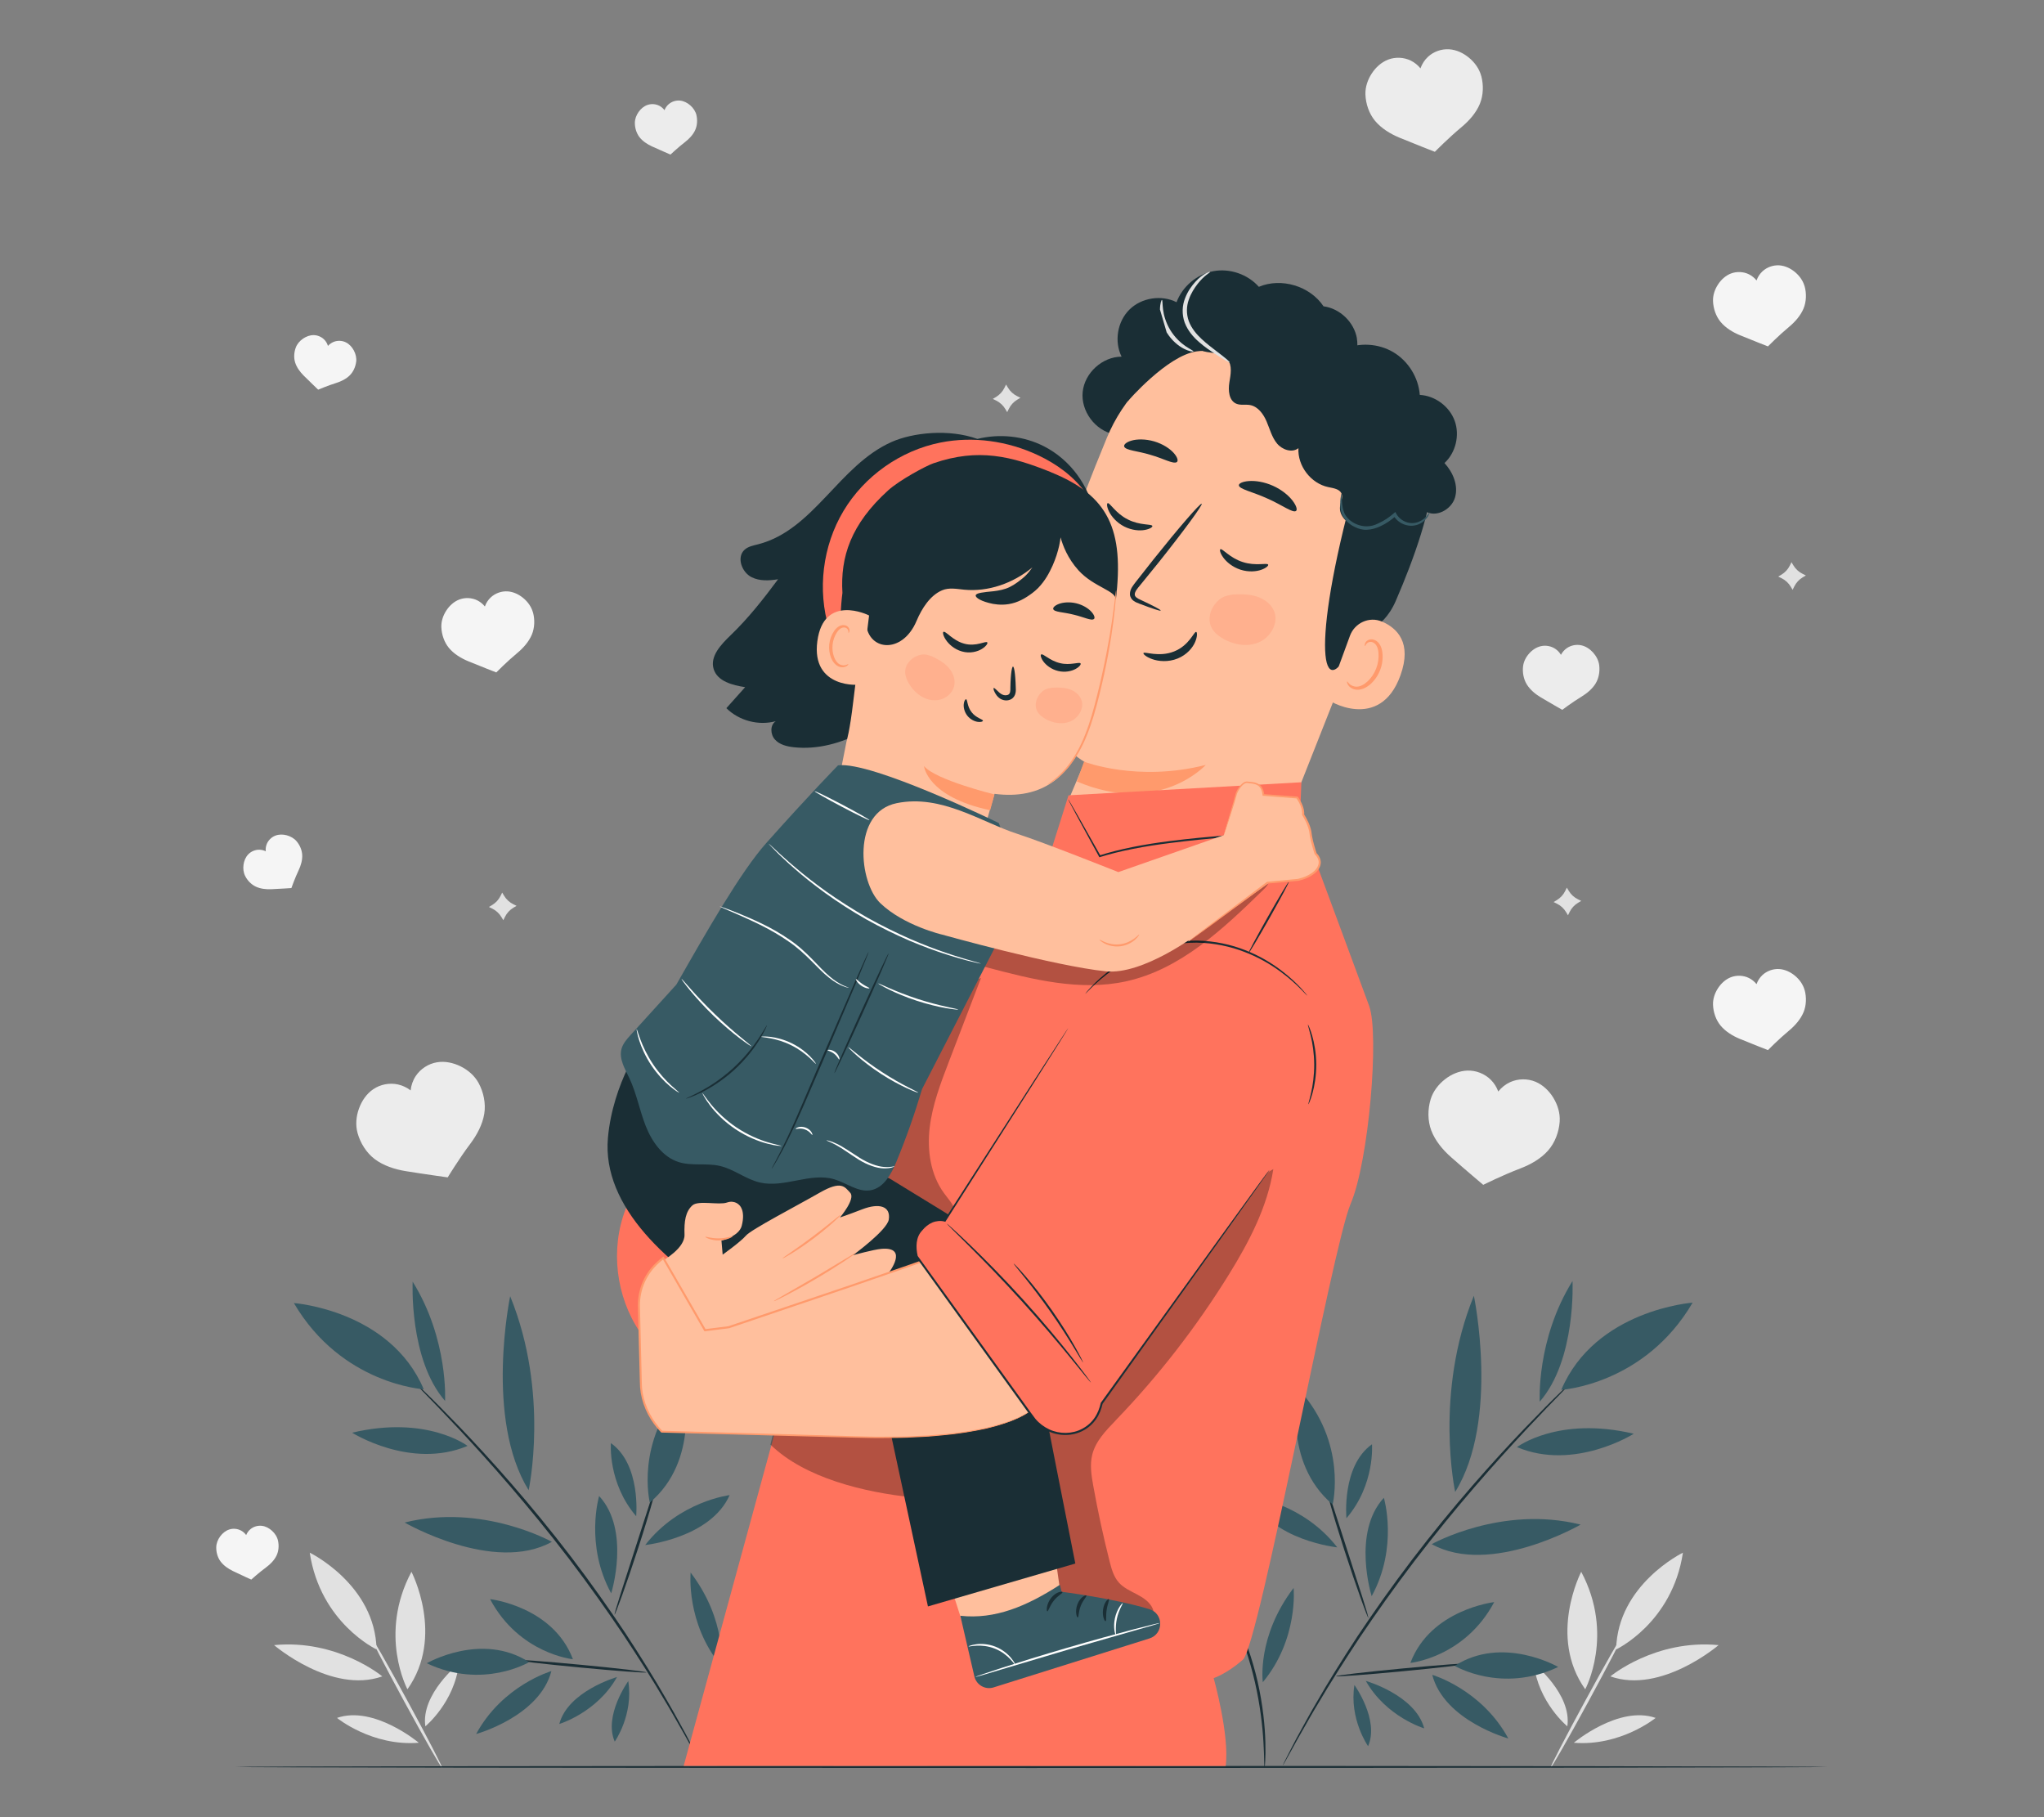 <?xml version="1.0" encoding="UTF-8"?>
<svg id="Layer_2" data-name="Layer 2" xmlns="http://www.w3.org/2000/svg" viewBox="0 0 540 480">
  <rect x="0" y="0" width="540" height="480" fill="#808080" stroke="none"/>
  <defs>
    <style>
      .cls-1 {
        fill: #ffb08e;
      }

      .cls-1, .cls-2, .cls-3, .cls-4, .cls-5, .cls-6, .cls-7, .cls-8, .cls-9, .cls-10, .cls-11, .cls-12 {
        stroke-width: 0px;
      }

      .cls-2 {
        fill: #ff735d;
      }

      .cls-3 {
        fill: #375a64;
      }

      .cls-4 {
        fill: #e1e1e1;
      }

      .cls-5 {
        fill: #ececec;
      }

      .cls-7 {
        fill: #f5f5f5;
      }

      .cls-8 {
        fill: none;
      }

      .cls-9 {
        fill: #1a2e35;
      }

      .cls-10 {
        fill: #fff;
      }

      .cls-13 {
        opacity: .3;
      }

      .cls-11 {
        fill: #ff9a6c;
      }

      .cls-12 {
        fill: #ffbf9d;
      }
    </style>
  </defs>
  <g id="Layer_1-2" data-name="Layer 1">
    <g>
      <g>
        <g>
          <path class="cls-4" d="M72.41,434.55c16.77-1.61,28.59,8.26,28.59,8.26-13.44,4.74-28.59-8.26-28.59-8.26Z"/>
          <path class="cls-4" d="M121.24,439.41c-1.16,10.27-8.87,16.59-8.87,16.59-1.23-8.53,8.87-16.59,8.87-16.59Z"/>
          <path class="cls-4" d="M110.64,460.34c-12.37,1-21.61-6.56-21.61-6.56,9.76-3.39,21.61,6.56,21.61,6.56Z"/>
          <path class="cls-4" d="M97.62,431.71c.2-.11,4.66,7.69,9.95,17.42,5.3,9.73,9.42,17.71,9.22,17.82-.2.11-4.66-7.69-9.95-17.42-5.29-9.73-9.42-17.71-9.22-17.82Z"/>
          <path class="cls-4" d="M81.83,410.13s17.28,8.4,17.65,25.56c0,0-14.84-6.96-17.65-25.56Z"/>
          <path class="cls-4" d="M108.7,415.18s8.87,17.04-1.06,31.04c0,0-7.77-14.44,1.06-31.04Z"/>
        </g>
        <g>
          <path class="cls-4" d="M454.03,434.55c-16.77-1.61-28.59,8.26-28.59,8.26,13.44,4.74,28.59-8.26,28.59-8.26Z"/>
          <path class="cls-4" d="M405.2,439.41c1.16,10.27,8.87,16.59,8.87,16.59,1.23-8.53-8.87-16.59-8.87-16.59Z"/>
          <path class="cls-4" d="M415.79,460.34c12.37,1,21.61-6.56,21.61-6.56-9.76-3.39-21.61,6.56-21.61,6.56Z"/>
          <path class="cls-4" d="M428.82,431.71c-.2-.11-4.66,7.69-9.95,17.42-5.3,9.73-9.42,17.71-9.22,17.82s4.66-7.69,9.95-17.42c5.29-9.73,9.42-17.71,9.22-17.82Z"/>
          <path class="cls-4" d="M444.61,410.13s-17.28,8.4-17.65,25.56c0,0,14.84-6.96,17.65-25.56Z"/>
          <path class="cls-4" d="M417.74,415.18s-8.87,17.04,1.06,31.04c0,0,7.77-14.44-1.06-31.04Z"/>
        </g>
        <path class="cls-10" d="M186.15,291.13c-.09.02-.4-1.2-1.28-3.01-.85-1.82-2.38-4.15-4.06-6.76-1.68-2.61-2.94-5.18-3.44-7.18-.26-.99-.37-1.82-.39-2.39-.03-.57,0-.89.04-.89.1,0,.12,1.26.72,3.17.57,1.92,1.86,4.4,3.52,6.99,1.67,2.59,3.17,4.99,3.95,6.89.4.94.66,1.73.79,2.29.14.55.17.87.14.88Z"/>
        <path class="cls-10" d="M203.37,278.04s-.39.07-1.07-.06c-.68-.12-1.65-.47-2.69-1.15-1.04-.68-2.14-1.67-3.25-2.86-1.12-1.18-2.28-2.52-3.43-4.01-2.29-2.96-4.01-5.9-5.1-8.09-.55-1.09-.95-2-1.21-2.64-.25-.64-.38-.99-.34-1.01.08-.04.71,1.34,1.88,3.47,1.17,2.13,2.92,5.01,5.19,7.94,1.13,1.47,2.28,2.81,3.36,4,1.08,1.19,2.12,2.19,3.1,2.88,1.97,1.43,3.58,1.42,3.55,1.52Z"/>
        <path class="cls-10" d="M229.33,263.64s-.57,0-1.61-.11c-.52-.05-1.15-.12-1.87-.25-.73-.13-1.56-.24-2.46-.47-1.82-.39-3.94-1.02-6.24-1.88-2.29-.89-4.75-2.03-7.2-3.46-2.44-1.46-4.62-3.06-6.51-4.63-1.86-1.6-3.44-3.16-4.66-4.56-.64-.68-1.14-1.35-1.6-1.92-.47-.57-.84-1.09-1.12-1.52-.59-.85-.9-1.33-.87-1.36.03-.02.4.42,1.03,1.23.31.41.7.91,1.19,1.45.48.55,1,1.2,1.65,1.86,1.24,1.36,2.83,2.87,4.69,4.44,1.88,1.54,4.05,3.11,6.46,4.55,2.42,1.42,4.85,2.56,7.1,3.47,2.27.87,4.36,1.54,6.15,1.97.89.25,1.71.39,2.42.55.71.16,1.34.27,1.85.34,1.02.17,1.58.28,1.58.31Z"/>
        <path class="cls-5" d="M422.5,175.77c-.15-1.27-.77-2.45-1.62-3.4-.84-.93-1.93-1.66-3.15-1.92-1.3-.28-2.71,0-3.8.76-.65.45-1.18,1.06-1.55,1.76-.36-.62-.86-1.16-1.46-1.56-1.1-.75-2.51-1.02-3.81-.73-1.22.27-2.31,1.01-3.14,1.95-.85.96-1.46,2.15-1.6,3.42-.18,1.59.14,3.33.97,4.7.88,1.44,2.29,2.61,3.74,3.47,2.44,1.46,5.65,3.28,5.65,3.28,0,0,2.7-2.04,5.13-3.51,1.44-.88,2.85-2.05,3.71-3.5.82-1.37,1.12-3.12.93-4.7Z"/>
        <path class="cls-5" d="M184.01,30.46c-.23-1.01-.84-1.92-1.62-2.61-.76-.68-1.71-1.17-2.73-1.28-1.08-.11-2.2.25-3.01.96-.49.42-.86.97-1.1,1.57-.35-.47-.8-.86-1.32-1.14-.96-.51-2.13-.6-3.15-.25-.97.33-1.78,1.02-2.37,1.86-.6.85-.99,1.87-.99,2.91,0,1.3.41,2.68,1.2,3.72.84,1.09,2.09,1.91,3.34,2.48,2.11.96,4.87,2.15,4.87,2.15,0,0,2.01-1.89,3.84-3.3,1.09-.84,2.12-1.92,2.69-3.17.54-1.19.63-2.62.34-3.89Z"/>
        <path class="cls-7" d="M78.36,222.22c-.67-.8-1.63-1.32-2.63-1.59-.99-.26-2.06-.27-3.01.11-1.01.39-1.84,1.22-2.25,2.22-.24.6-.33,1.25-.26,1.9-.53-.26-1.11-.4-1.69-.41-1.08-.02-2.17.43-2.92,1.21-.71.73-1.12,1.72-1.26,2.73-.15,1.03-.03,2.11.45,3.04.59,1.16,1.59,2.2,2.77,2.76,1.24.59,2.73.75,4.1.69,2.31-.1,5.32-.3,5.32-.3,0,0,.92-2.6,1.91-4.69.59-1.24,1.02-2.67.95-4.05-.06-1.3-.64-2.62-1.48-3.62Z"/>
        <path class="cls-7" d="M73.46,407.02c-.21-1.02-.8-1.94-1.57-2.65-.75-.69-1.69-1.21-2.7-1.33-1.08-.13-2.2.2-3.03.89-.49.41-.88.95-1.13,1.55-.34-.48-.78-.88-1.3-1.16-.95-.53-2.11-.65-3.14-.32-.97.31-1.8.99-2.41,1.81-.62.84-1.03,1.85-1.05,2.89-.03,1.3.35,2.69,1.13,3.74.82,1.11,2.05,1.95,3.29,2.55,2.09,1.01,4.83,2.25,4.83,2.25,0,0,2.04-1.85,3.91-3.22,1.11-.82,2.16-1.87,2.76-3.11.57-1.18.68-2.61.41-3.89Z"/>
        <path class="cls-7" d="M94.1,95.58c.13-1.03-.13-2.09-.62-3.01-.48-.9-1.2-1.69-2.11-2.14-.97-.48-2.14-.53-3.16-.15-.6.23-1.14.61-1.57,1.09-.17-.56-.45-1.09-.84-1.52-.72-.81-1.79-1.3-2.87-1.33-1.02-.03-2.02.35-2.86.92-.86.59-1.58,1.41-1.94,2.39-.45,1.22-.55,2.66-.16,3.91.41,1.32,1.3,2.51,2.27,3.48,1.64,1.63,3.82,3.71,3.82,3.71,0,0,2.54-1.08,4.75-1.77,1.31-.41,2.65-1.06,3.62-2.04.92-.93,1.5-2.24,1.66-3.54Z"/>
        <path class="cls-5" d="M391.32,20.06c-.51-1.9-1.72-3.57-3.24-4.82-1.48-1.23-3.31-2.1-5.23-2.22-2.04-.13-4.13.61-5.62,2.01-.89.83-1.56,1.89-1.96,3.03-.69-.86-1.57-1.57-2.57-2.06-1.84-.89-4.05-.99-5.96-.26-1.8.69-3.29,2.06-4.34,3.67-1.08,1.65-1.74,3.6-1.67,5.56.09,2.46.96,5.04,2.53,6.94,1.66,2,4.07,3.46,6.47,4.46,4.04,1.67,9.34,3.73,9.34,3.73,0,0,3.66-3.71,7.02-6.5,2-1.66,3.88-3.76,4.87-6.17.94-2.28,1.01-5,.37-7.37Z"/>
        <path class="cls-7" d="M476.76,261.54c-.41-1.5-1.36-2.82-2.56-3.81-1.17-.97-2.62-1.66-4.14-1.76-1.62-.1-3.26.49-4.45,1.59-.7.66-1.24,1.49-1.55,2.4-.55-.68-1.24-1.24-2.03-1.63-1.46-.71-3.21-.78-4.72-.21-1.42.54-2.6,1.63-3.43,2.9-.85,1.3-1.38,2.84-1.32,4.4.07,1.95.76,3.99,2,5.49,1.31,1.58,3.22,2.74,5.12,3.52,3.2,1.32,7.39,2.95,7.39,2.95,0,0,2.89-2.93,5.56-5.14,1.58-1.31,3.06-2.98,3.85-4.88.74-1.8.8-3.95.29-5.83Z"/>
        <path class="cls-7" d="M476.76,75.66c-.41-1.5-1.36-2.82-2.56-3.81-1.17-.97-2.62-1.66-4.14-1.76-1.62-.1-3.26.49-4.45,1.59-.7.66-1.24,1.49-1.55,2.4-.55-.68-1.24-1.24-2.03-1.63-1.46-.71-3.21-.78-4.72-.21-1.42.54-2.6,1.63-3.43,2.9-.85,1.3-1.38,2.84-1.32,4.4.07,1.95.76,3.99,2,5.49,1.31,1.58,3.22,2.74,5.12,3.52,3.2,1.32,7.39,2.95,7.39,2.95,0,0,2.89-2.93,5.56-5.14,1.58-1.31,3.06-2.98,3.85-4.88.74-1.8.8-3.95.29-5.83Z"/>
        <path class="cls-7" d="M140.8,161.78c-.41-1.5-1.36-2.82-2.56-3.81-1.17-.97-2.62-1.66-4.14-1.76-1.62-.1-3.26.49-4.45,1.59-.7.66-1.24,1.49-1.55,2.4-.55-.68-1.24-1.24-2.03-1.63-1.46-.71-3.2-.78-4.72-.21-1.42.54-2.6,1.63-3.43,2.9-.85,1.3-1.38,2.84-1.32,4.4.07,1.95.76,3.99,2,5.49,1.31,1.58,3.22,2.74,5.12,3.52,3.2,1.32,7.39,2.95,7.39,2.95,0,0,2.89-2.93,5.56-5.14,1.58-1.31,3.06-2.98,3.85-4.88.74-1.8.8-3.95.29-5.83Z"/>
        <path class="cls-5" d="M412.05,296.24c.15-2.19-.53-4.39-1.67-6.26-1.12-1.83-2.74-3.41-4.72-4.24-2.11-.88-4.58-.85-6.67.09-1.24.56-2.33,1.43-3.17,2.49-.42-1.16-1.09-2.23-1.97-3.1-1.62-1.61-3.92-2.51-6.2-2.43-2.15.07-4.22.98-5.91,2.3-1.73,1.35-3.14,3.17-3.78,5.27-.8,2.63-.81,5.67.16,8.24,1.03,2.72,3.04,5.13,5.22,7.05,3.66,3.23,8.51,7.32,8.51,7.32,0,0,5.2-2.59,9.77-4.32,2.72-1.03,5.45-2.57,7.37-4.75,1.82-2.06,2.87-4.91,3.06-7.66Z"/>
        <path class="cls-5" d="M126.44,286.07c-1.05-1.93-2.79-3.43-4.76-4.4-1.93-.95-4.14-1.43-6.26-1.07-2.25.38-4.33,1.73-5.59,3.63-.75,1.13-1.21,2.45-1.35,3.8-.98-.76-2.11-1.3-3.32-1.57-2.23-.5-4.66-.03-6.55,1.25-1.78,1.21-3.04,3.08-3.77,5.1-.75,2.06-.96,4.35-.38,6.47.73,2.65,2.34,5.23,4.53,6.89,2.32,1.75,5.31,2.71,8.18,3.18,4.82.78,11.11,1.65,11.11,1.65,0,0,3.02-4.97,5.96-8.87,1.75-2.32,3.24-5.09,3.7-7.95.44-2.72-.19-5.69-1.5-8.11Z"/>
        <path class="cls-4" d="M473.29,148.5l.51.85c.57.95,1.41,1.72,2.4,2.21l.89.44-.85.51c-.95.57-1.72,1.41-2.21,2.4l-.44.89-.51-.85c-.57-.95-1.41-1.72-2.4-2.21l-.89-.44.85-.51c.95-.57,1.72-1.41,2.21-2.4l.44-.89Z"/>
        <path class="cls-4" d="M413.94,234.47l.51.85c.57.95,1.41,1.72,2.4,2.21l.89.44-.85.51c-.95.57-1.72,1.41-2.21,2.4l-.44.89-.51-.85c-.57-.95-1.41-1.72-2.4-2.21l-.89-.44.85-.51c.95-.57,1.72-1.41,2.21-2.4l.44-.89Z"/>
        <path class="cls-4" d="M132.67,235.77l.51.85c.57.95,1.41,1.72,2.4,2.21l.89.44-.85.51c-.95.57-1.72,1.41-2.21,2.4l-.44.89-.51-.85c-.57-.95-1.41-1.72-2.4-2.21l-.89-.44.85-.51c.95-.57,1.72-1.41,2.21-2.4l.44-.89Z"/>
        <path class="cls-4" d="M265.79,101.57l.51.85c.57.95,1.41,1.72,2.4,2.21l.89.44-.85.51c-.95.57-1.72,1.41-2.21,2.4l-.44.89-.51-.85c-.57-.95-1.41-1.72-2.4-2.21l-.89-.44.85-.51c.95-.57,1.72-1.41,2.21-2.4l.44-.89Z"/>
        <path class="cls-9" d="M482.86,466.73c0,.15-94.2.27-210.38.27s-210.4-.12-210.4-.27,94.18-.27,210.4-.27,210.38.12,210.38.27Z"/>
        <g>
          <g>
            <path class="cls-3" d="M161.47,420.87c-7.03-12.86-3.19-25.71-3.19-25.71,8.41,9.13,3.19,25.71,3.19,25.71Z"/>
            <path class="cls-3" d="M170.46,408.11c8.99-11.58,22.3-13.18,22.3-13.18-5.02,11.35-22.3,13.18-22.3,13.18Z"/>
            <path class="cls-3" d="M168.07,400.5c-7.54-8.78-6.68-19.31-6.68-19.31,7.99,5.67,6.68,19.31,6.68,19.31Z"/>
            <path class="cls-3" d="M106.9,402.17c20.61-5.17,38.9,5.1,38.9,5.1-15.34,8.52-38.9-5.1-38.9-5.1Z"/>
            <path class="cls-3" d="M139.66,393.63c-11.66-18.84-4.88-51.24-4.88-51.24,10.46,25.62,4.88,51.24,4.88,51.24"/>
            <path class="cls-3" d="M109.02,338.55c9.5,15.26,8.56,31.5,8.56,31.5-9.57-10.97-8.56-31.5-8.56-31.5Z"/>
            <path class="cls-3" d="M123.52,381.93c-14.99,6.32-30.5-3.49-30.5-3.49,19.77-4.69,30.5,3.49,30.5,3.49Z"/>
            <path class="cls-3" d="M125.79,458.03c7-12.89,19.88-16.62,19.88-16.62-3.12,12.01-19.88,16.62-19.88,16.62Z"/>
            <path class="cls-3" d="M165.98,444.06c1.42,8.89-3.57,15.98-3.57,15.98-3.01-6.87,3.57-15.98,3.57-15.98Z"/>
            <path class="cls-3" d="M163.01,442.98c-5.3,9.42-15.25,12.4-15.25,12.4,2.3-8.7,15.25-12.4,15.25-12.4Z"/>
            <path class="cls-9" d="M184.69,465.03s-.07-.09-.19-.27c-.13-.23-.29-.5-.49-.83-.44-.79-1.04-1.88-1.8-3.24-.77-1.42-1.72-3.14-2.87-5.11-1.14-1.98-2.41-4.26-3.91-6.71-2.91-4.97-6.58-10.75-10.78-17.1-4.25-6.31-9.08-13.14-14.4-20.12-10.66-13.96-21.25-25.86-29.11-34.26-3.94-4.19-7.17-7.56-9.43-9.85-1.09-1.12-1.95-2.01-2.58-2.66-.26-.28-.48-.51-.66-.71-.15-.16-.22-.25-.21-.26,0,0,.1.06.26.21.19.18.42.39.71.65.66.63,1.55,1.49,2.68,2.57,2.33,2.23,5.61,5.54,9.61,9.69,7.97,8.32,18.64,20.18,29.32,34.17,5.33,7,10.16,13.85,14.38,20.19,4.17,6.38,7.8,12.21,10.66,17.21,1.47,2.48,2.71,4.77,3.82,6.78,1.12,2,2.04,3.74,2.77,5.18.71,1.39,1.27,2.5,1.68,3.31.17.35.31.63.42.87.09.2.13.3.12.31Z"/>
            <path class="cls-9" d="M136,438.45c.02-.2,7.82.38,17.42,1.29,9.6.91,17.37,1.82,17.35,2.02-.02.2-7.82-.38-17.42-1.29-9.6-.91-17.37-1.82-17.35-2.02Z"/>
            <path class="cls-9" d="M162.34,426.55s.08-.53.35-1.45c.33-1.07.72-2.35,1.19-3.87,1.1-3.42,2.52-7.82,4.08-12.69,1.57-4.87,2.99-9.27,4.09-12.69.48-1.5.9-2.79,1.24-3.85.3-.91.49-1.4.54-1.39s-.05.53-.27,1.47c-.21.93-.57,2.27-1.02,3.92-.91,3.29-2.28,7.81-3.89,12.77-1.61,4.96-3.14,9.42-4.29,12.63-.58,1.61-1.06,2.9-1.41,3.79-.35.89-.57,1.37-.61,1.36Z"/>
            <path class="cls-3" d="M112.75,439.34s14.47-8.38,27.04-.3c0,0-12.25,7.32-27.04.3Z"/>
            <path class="cls-3" d="M129.47,422.4s16.62,1.89,21.89,15.88c0,0-14.2-1.42-21.89-15.88Z"/>
            <path class="cls-3" d="M180.6,366.71s4.37,18.98-8.93,30.19c0,0-3.96-16.14,8.93-30.19Z"/>
            <path class="cls-3" d="M77.64,344.2s25.41,1.83,34.31,22.77c0,0-21.7-1.26-34.31-22.77Z"/>
          </g>
          <path class="cls-9" d="M200.01,418.87s-.2.61-.67,1.64c-.48,1.03-1.15,2.54-1.93,4.41-1.57,3.75-3.45,9.05-4.84,15.09-1.38,6.05-2,11.64-2.23,15.7-.12,2.03-.18,3.68-.19,4.81-.02,1.14-.06,1.77-.11,1.77-.05,0-.11-.63-.17-1.77-.07-1.14-.09-2.8-.04-4.84.1-4.09.64-9.74,2.03-15.84,1.41-6.09,3.39-11.42,5.08-15.13.84-1.86,1.59-3.34,2.15-4.34.55-1,.88-1.54.93-1.52Z"/>
          <path class="cls-3" d="M190.51,440.02c-9.36-11.28-8.05-24.63-8.05-24.63,9.7,12.76,8.05,24.63,8.05,24.63Z"/>
          <path class="cls-3" d="M199.28,426.22c5.43-9.18,14.89-11.55,14.89-11.55-6.36,9.77-14.89,11.55-14.89,11.55Z"/>
        </g>
        <g>
          <g>
            <path class="cls-3" d="M362.38,421.63c7.11-13.01,3.22-26,3.22-26-8.5,9.23-3.22,26-3.22,26Z"/>
            <path class="cls-3" d="M353.29,408.73c-9.09-11.71-22.56-13.33-22.56-13.33,5.07,11.48,22.56,13.33,22.56,13.33Z"/>
            <path class="cls-3" d="M355.71,401.03c7.63-8.88,6.75-19.53,6.75-19.53-8.08,5.74-6.75,19.53-6.75,19.53Z"/>
            <path class="cls-3" d="M417.58,402.72c-20.84-5.23-39.34,5.16-39.34,5.16,15.52,8.61,39.34-5.16,39.34-5.16Z"/>
            <path class="cls-3" d="M384.44,394.09c11.79-19.06,4.94-51.82,4.94-51.82-10.58,25.91-4.94,51.82-4.94,51.82"/>
            <path class="cls-3" d="M415.44,338.38c-9.61,15.43-8.66,31.86-8.66,31.86,9.68-11.1,8.66-31.86,8.66-31.86Z"/>
            <path class="cls-3" d="M400.77,382.25c15.17,6.4,30.85-3.53,30.85-3.53-20-4.74-30.85,3.53-30.85,3.53Z"/>
            <path class="cls-3" d="M398.48,459.21c-7.08-13.03-20.1-16.81-20.1-16.81,3.15,12.14,20.1,16.81,20.1,16.81Z"/>
            <path class="cls-3" d="M357.82,445.08c-1.43,8.99,3.61,16.17,3.61,16.17,3.05-6.94-3.61-16.17-3.61-16.17Z"/>
            <path class="cls-3" d="M360.83,444c5.36,9.52,15.43,12.54,15.43,12.54-2.33-8.8-15.43-12.54-15.43-12.54Z"/>
            <path class="cls-9" d="M338.91,466.3s.08-.09.19-.28c.13-.23.29-.51.49-.84.45-.8,1.06-1.9,1.82-3.28.78-1.43,1.74-3.17,2.9-5.17,1.15-2,2.43-4.31,3.95-6.79,2.94-5.02,6.66-10.87,10.9-17.3,4.3-6.38,9.19-13.29,14.57-20.35,10.78-14.12,21.49-26.15,29.45-34.65,3.99-4.24,7.25-7.64,9.54-9.96,1.1-1.13,1.97-2.03,2.61-2.69.27-.29.49-.52.67-.71.15-.16.22-.25.21-.26,0,0-.1.06-.26.21-.19.18-.43.4-.72.66-.66.64-1.57,1.5-2.71,2.6-2.35,2.25-5.68,5.6-9.72,9.8-8.06,8.41-18.85,20.41-29.65,34.56-5.39,7.08-10.27,14.01-14.55,20.42-4.22,6.45-7.89,12.34-10.78,17.41-1.49,2.5-2.74,4.83-3.86,6.85-1.13,2.02-2.06,3.78-2.8,5.24-.72,1.41-1.29,2.52-1.7,3.34-.17.35-.31.64-.43.88-.09.2-.13.3-.12.31Z"/>
            <path class="cls-9" d="M388.14,439.41c-.02-.2-7.91.38-17.61,1.31-9.71.92-17.57,1.84-17.55,2.04.02.2,7.9-.38,17.62-1.31,9.71-.92,17.56-1.84,17.54-2.04Z"/>
            <path class="cls-9" d="M361.51,427.38s-.08-.54-.35-1.46c-.33-1.08-.73-2.38-1.2-3.91-1.11-3.46-2.55-7.91-4.13-12.84-1.59-4.93-3.02-9.38-4.13-12.84-.49-1.52-.91-2.82-1.25-3.89-.3-.92-.5-1.42-.54-1.4-.05.01.05.54.27,1.48.21.94.57,2.29,1.03,3.96.92,3.33,2.31,7.9,3.93,12.91,1.62,5.01,3.17,9.53,4.34,12.78.58,1.63,1.07,2.94,1.42,3.84.35.9.57,1.39.62,1.37Z"/>
            <path class="cls-3" d="M411.66,440.32s-14.64-8.48-27.35-.3c0,0,12.39,7.41,27.35.3Z"/>
            <path class="cls-3" d="M394.75,423.19s-16.81,1.92-22.14,16.06c0,0,14.36-1.44,22.14-16.06Z"/>
            <path class="cls-3" d="M343.04,366.86s-4.42,19.19,9.03,30.54c0,0,4-16.32-9.03-30.54Z"/>
            <path class="cls-3" d="M447.17,344.09s-25.7,1.85-34.7,23.03c0,0,21.95-1.28,34.7-23.03Z"/>
          </g>
          <path class="cls-9" d="M324.01,422.96s.2.61.68,1.66c.49,1.04,1.16,2.57,1.95,4.46,1.58,3.79,3.49,9.16,4.9,15.27,1.4,6.11,2.02,11.77,2.25,15.88.12,2.05.18,3.72.19,4.87.02,1.15.06,1.79.11,1.79.05,0,.11-.63.17-1.79.07-1.15.09-2.83.04-4.89-.1-4.13-.65-9.85-2.05-16.02-1.42-6.16-3.42-11.55-5.14-15.31-.85-1.88-1.6-3.38-2.17-4.39-.56-1.01-.89-1.56-.94-1.53Z"/>
          <path class="cls-3" d="M333.62,444.35c9.47-11.41,8.14-24.91,8.14-24.91-9.81,12.91-8.14,24.91-8.14,24.91Z"/>
          <path class="cls-3" d="M324.75,430.39c-5.49-9.28-15.06-11.68-15.06-11.68,6.43,9.88,15.06,11.68,15.06,11.68Z"/>
        </g>
        <g>
          <g>
            <g>
              <g>
                <path class="cls-9" d="M358.49,89.42c-.73-4.31-4.49-7.94-8.83-8.51-3.58-5.36-11.14-7.64-17.09-5.15-2.94-3.32-7.67-4.94-12.02-4.13-4.36.82-8.18,4.04-9.72,8.2-4-2.03-9.26-1.2-12.45,1.95-3.19,3.16-4.06,8.41-2.07,12.43-5.07.01-9.78,4.29-10.28,9.33-.5,5.05,3.28,10.16,8.25,11.16l58.64-14.37c3.91-1.96,6.28-6.61,5.55-10.93Z"/>
                <g>
                  <g>
                    <path class="cls-12" d="M273.46,167.19c3.36-10.88,10.82-31.88,18.96-51.55,8.75-21.15,32.27-32.04,54.05-25.02l2.16.7c22.9,8.88,28.15,33.29,18.64,55.94l-30.57,77.34h0c-25.71,18.91-54.74,6.89-54.23-11.24l-.42-1.47,4.5-10.62s-20.05-11.55-13.1-34.08Z"/>
                    <path class="cls-11" d="M286.38,201.18s14.05,5.48,32.17.87c0,0-12.33,13.61-34.06,4.37l1.9-5.24Z"/>
                    <path class="cls-9" d="M304.44,138.93c-.17-.58-3.3-.07-6.52-1.74-3.23-1.62-4.74-4.5-5.29-4.28-.26.09-.25.99.39,2.26.63,1.27,1.98,2.88,3.99,3.91,2.01,1.02,4.08,1.16,5.44.9,1.38-.25,2.08-.78,1.99-1.05Z"/>
                    <path class="cls-9" d="M335.03,149.14c-.26-.55-3.27.45-6.71-.68-3.45-1.09-5.4-3.68-5.91-3.38-.24.13-.09,1.01.75,2.17.82,1.15,2.41,2.53,4.56,3.23,2.15.69,4.21.49,5.51.02,1.32-.47,1.93-1.1,1.8-1.35Z"/>
                    <path class="cls-9" d="M306.64,161.27c.08-.19-1.94-1.25-5.27-2.81-.85-.37-1.63-.82-1.58-1.47,0-.7.67-1.53,1.43-2.42,1.51-1.86,3.1-3.82,4.76-5.86,6.69-8.38,11.83-15.38,11.5-15.65-.34-.27-6.04,6.31-12.73,14.69-1.63,2.07-3.18,4.05-4.67,5.94-.65.89-1.59,1.84-1.57,3.31.03.73.52,1.42,1.03,1.75.51.35,1,.52,1.43.69,3.43,1.31,5.6,2.03,5.67,1.84Z"/>
                    <path class="cls-9" d="M316.02,166.92c-.55-.21-1.76,3.53-5.82,5.15-4.06,1.63-7.91-.07-8.11.44-.13.22.65,1.01,2.32,1.6,1.63.59,4.22.84,6.7-.16,2.48-1,4.02-2.9,4.64-4.4.65-1.52.53-2.58.26-2.64Z"/>
                    <path class="cls-9" d="M327.29,128.17c.04,1.05,3.62,1.71,7.51,3.5,3.92,1.71,6.8,3.95,7.61,3.28.37-.33.08-1.39-.94-2.72-1.02-1.33-2.82-2.86-5.16-3.91-2.34-1.05-4.69-1.38-6.36-1.25-1.68.12-2.66.62-2.66,1.11Z"/>
                    <path class="cls-9" d="M297.01,117.99c.46,1.01,3.53,1.1,6.91,2.15,3.41.95,6.06,2.53,6.98,1.92.42-.3.22-1.23-.79-2.38-.99-1.13-2.85-2.4-5.19-3.09-2.34-.68-4.57-.62-6-.2-1.45.42-2.1,1.1-1.91,1.59Z"/>
                    <path class="cls-9" d="M297.89,106.05s10.44-12.14,18.27-13.24c9.48-1.33,10.11,8.81,18.63,9.15,8.52.33,17.58-.95,23.62,7.66,6.61,9.43,1.02,12.75-1.65,22.88-10.81,41.06-7.12,54.85,1.1,36.52.9-2.01,7.21-1.8,10.9-10.33,4.79-11.05,9.69-24.76,9.75-33.68.05-7.52-2.32-13.49-7.62-20.93-8.37-11.75-23.44-16.8-34.05-19.08-10.61-2.28-34.23,3.17-38.96,21.06Z"/>
                    <path class="cls-12" d="M356.64,167.94c1.26-3.42,5.12-5.19,8.47-3.75,4.06,1.75,7.95,5.62,4.88,14.18-5.43,15.18-19.55,6.6-19.42,6.15.09-.3,3.74-10.25,6.07-16.58Z"/>
                    <path class="cls-11" d="M355.91,179.99c.08-.02.2.28.57.64.36.36,1.06.76,1.96.75,1.81-.02,4.08-2.08,5.13-4.79.53-1.37.71-2.79.61-4.05-.07-1.28-.51-2.31-1.26-2.74-.74-.47-1.48-.19-1.82.17-.36.35-.37.69-.46.69-.06.02-.23-.37.11-.95.17-.28.48-.57.94-.74.47-.17,1.06-.13,1.6.14,1.14.5,1.81,1.95,1.92,3.34.17,1.42,0,3.02-.6,4.56-1.19,3.02-3.78,5.33-6.2,5.18-1.17-.1-1.94-.74-2.27-1.27-.34-.54-.29-.91-.23-.92Z"/>
                  </g>
                  <path class="cls-9" d="M365.91,138.12c-2.43.72-4.99,1.44-7.46.91-2.48-.54-4.78-2.8-4.42-5.31.16-1.13.82-2.28.39-3.33-.52-1.25-2.17-1.44-3.49-1.72-4.61-.96-8.16-5.59-7.9-10.29-1.69,1.34-4.32.41-5.68-1.26-1.36-1.66-1.89-3.84-2.74-5.81-.85-1.98-2.3-3.97-4.42-4.33-1.19-.2-2.46.13-3.57-.34-1.96-.83-2.18-3.5-1.84-5.6.34-2.1.85-4.51-.5-6.14-1.26-1.52-3.49-1.59-5.44-1.92-1.94-.32-4.2-1.53-4.09-3.5.06-1.03.79-1.9,1.58-2.56,3.6-2.99,9.35-2.98,12.94.02,3.13-4.59,9.14-7,14.58-5.86,5.44,1.14,9.97,5.76,11,11.22,4.19-1.9,9.3-1.61,13.25.73,3.95,2.35,6.65,6.7,6.99,11.28,4.05.22,7.83,3.03,9.22,6.84,1.38,3.81.28,8.4-2.69,11.16,2.25,2.46,3.73,5.96,2.76,9.16-.97,3.19-5.08,5.36-7.87,3.54.44,2.87-1.65,5.9-4.49,6.51-2.84.61-5.99-1.3-6.76-4.1"/>
                </g>
                <path class="cls-3" d="M377.64,135.34c.07-.02-.13,1.38-1.91,2.64-.87.59-2.18,1.07-3.66.84-1.46-.21-3.04-1.1-3.96-2.68l.68.11c-1.18,1.08-2.62,2.1-4.29,2.84-1.08.47-2.21.8-3.35.84-1.14.08-2.29-.25-3.18-.71-1.87-.84-3.23-2.43-3.61-3.96-.41-1.52-.3-2.76-.21-3.59.1-.84.22-1.28.28-1.28.07,0,.06.47.08,1.3.02.82.02,2.03.48,3.37.74,2.67,5.12,5.32,9.15,3.18,1.56-.69,2.93-1.65,4.07-2.64l.42-.36.26.48c.74,1.32,2.07,2.14,3.32,2.37,1.26.25,2.42-.1,3.25-.57,1.68-1,2.08-2.26,2.2-2.17Z"/>
              </g>
              <path class="cls-4" d="M319.71,71.83c-.03-.17-1.92.39-3.9,2.6-.98,1.08-2.04,2.52-2.74,4.38-.74,1.84-.89,4.2-.09,6.4.83,2.19,2.32,3.86,3.77,5.12,1.46,1.28,2.88,2.24,4.08,3.04,2.42,1.55,3.92,2.46,4.02,2.34.1-.13-1.26-1.29-3.55-3-1.13-.87-2.48-1.89-3.84-3.15-1.35-1.25-2.68-2.82-3.4-4.74-.69-1.93-.61-3.96,0-5.65.58-1.71,1.51-3.12,2.36-4.21,1.73-2.23,3.34-2.98,3.28-3.12Z"/>
              <path class="cls-4" d="M308.22,87.8c1.31,2.13,3.11,3.6,4.56,4.32,1.45.73,2.47.83,2.5.71.06-.17-.84-.55-2.09-1.4-1.25-.85-2.8-2.27-4-4.22-1.19-1.96-1.75-3.99-1.93-5.49-.19-1.5-.11-2.47-.29-2.5-.13-.03-.5.92-.52,2.55"/>
            </g>
            <path class="cls-1" d="M325.71,157.04c2.1-.11,4.22-.11,6.2.49,2.15.66,4.14,2.15,4.82,4.27.98,3.06-1.18,6.61-4.21,7.89-3.03,1.28-6.57.63-9.37-.97-1.33-.76-2.57-1.78-3.19-3.18-.88-1.99-.28-4.46,1.17-6.16,1.44-1.69,2.42-1.96,4.58-2.35Z"/>
          </g>
          <g>
            <path class="cls-2" d="M187.82,298.27c-10.83,3.36-19.79,12.25-23.22,23.06-3.43,10.81-1.24,23.24,5.68,32.23l33.83-18.98c-5.43-12.1-10.86-24.21-16.29-36.31Z"/>
            <path class="cls-2" d="M210.54,345.37l-.04.02.36.79c-.11-.27-.21-.54-.32-.82Z"/>
          </g>
          <g>
            <path class="cls-2" d="M361.74,265.78c-2.69-7.33-18.31-49.47-18.31-49.47l.38-9.68-61.52,3.45-5.62,17.81s-4.23,2.98-11.85,12.92c-12.38,16.15-11.13,17.49-19.24,28.44-11.3,15.27-19.74,32.46-24.9,50.75l-40.06,146.44,143.19.04c1.08-8.08-3.17-23.22-3.17-23.22,0,0,3.4-1.08,7.71-4.85,4.31-3.77,23.62-109.09,28.46-120.4,4.85-11.31,7.61-44.9,4.92-52.23Z"/>
            <g class="cls-13">
              <path class="cls-6" d="M237.72,373.93c-11.89-1.53-19.71-1.56-31.59-3.09l-2.59,10.74c9.05,8.86,24.89,12.62,37.49,13.93.46-7.4-3.77-14.19-3.31-21.59Z"/>
            </g>
            <g class="cls-13">
              <path class="cls-6" d="M249.37,315.13c-3.55-4.88-4.46-11.28-3.76-17.27.71-5.99,2.88-11.69,5.04-17.33,2.84-7.41,5.68-14.83,8.53-22.24l-5.16,2.39c-6.7,10.86-12.64,22.19-17.76,33.88-1.64,3.73-3.22,7.69-2.84,11.75.66,7.12,6.94,12.21,12.71,16.43,1.32.97,2.95,1.98,4.49,1.42,1.68-.61,2.2-2.86,1.64-4.55-.55-1.7-1.84-3.03-2.89-4.48Z"/>
            </g>
            <g>
              <g class="cls-13">
                <path class="cls-6" d="M306.19,430.38c-.83-.48-1.7-.84-2.59-1.12-.22.16-.45.3-.72.39l3.32.73Z"/>
              </g>
              <g class="cls-13">
                <path class="cls-6" d="M294.75,375.18c11.29-11.72,21.32-24.65,29.89-38.49,5.35-8.64,10.19-17.85,11.76-27.88-11.63,6.32-20.31,16.9-27.89,27.75-7.58,10.85-14.45,22.34-23.8,31.71-3.28,3.29-6.96,6.46-8.68,10.78-1.58,3.98-1.27,8.43-.94,12.7.59,7.57,1.18,15.14,1.76,22.71.26,3.33.59,6.86,2.63,9.5,2.88,3.73,8.17,4.48,12.88,4.47,3.76,0,7.71-.26,11.23.84,1.23-.92,1.59-2.91.93-4.39-.77-1.74-2.48-2.86-4.16-3.74-1.68-.89-3.48-1.68-4.75-3.09-1.4-1.55-1.97-3.65-2.48-5.68-1.66-6.57-3.1-13.2-4.3-19.87-.49-2.75-.95-5.6-.26-8.3.9-3.57,3.63-6.35,6.18-9Z"/>
              </g>
            </g>
            <path class="cls-9" d="M345.39,263.02s-.18-.15-.5-.47c-.32-.31-.75-.81-1.36-1.4-1.19-1.2-3-2.87-5.44-4.64-2.44-1.77-5.55-3.64-9.28-5.05-3.71-1.45-8.05-2.39-12.65-2.47-4.6-.01-8.96.85-12.69,2.23-3.76,1.35-6.9,3.16-9.37,4.89-2.47,1.74-4.3,3.38-5.51,4.56-.62.58-1.05,1.07-1.38,1.38-.32.32-.49.48-.5.46-.01-.01.13-.2.42-.54.3-.33.71-.85,1.31-1.45,1.17-1.23,2.97-2.93,5.44-4.72,2.46-1.79,5.62-3.65,9.42-5.05,3.77-1.43,8.2-2.32,12.87-2.3,4.67.07,9.08,1.05,12.82,2.54,3.77,1.46,6.89,3.38,9.33,5.21,2.44,1.83,4.21,3.56,5.36,4.8.59.61.99,1.14,1.29,1.47.29.34.43.53.41.54Z"/>
            <path class="cls-9" d="M345.39,218.64s-.25.07-.72.16c-.53.09-1.22.2-2.09.34-1.82.27-4.46.61-7.73.94-6.54.71-15.6,1.33-25.54,2.57-6.97.87-13.43,2.09-18.68,3.73l-.18.06-.09-.16c-2.46-4.51-4.5-8.27-5.97-10.96-.68-1.29-1.23-2.32-1.64-3.08-.17-.33-.3-.6-.42-.82-.09-.19-.13-.29-.12-.29.01,0,.07.08.18.26.13.21.28.47.47.79.43.75,1.02,1.76,1.75,3.02,1.51,2.67,3.61,6.4,6.14,10.87l-.27-.11c5.27-1.69,11.76-2.95,18.75-3.82,9.96-1.24,19.03-1.8,25.57-2.41,3.27-.29,5.91-.57,7.74-.77.87-.1,1.57-.18,2.1-.24.48-.05.74-.07.74-.05Z"/>
            <path class="cls-9" d="M345.65,291.71c-.08-.03.31-1.17.73-3.06.43-1.88.83-4.54.82-7.48-.02-2.95-.45-5.6-.9-7.48-.45-1.88-.85-3.02-.76-3.05.03-.01.17.26.38.76.22.5.48,1.25.75,2.19.55,1.88,1.05,4.57,1.07,7.57.01,3-.46,5.69-.99,7.58-.26.94-.52,1.69-.73,2.2-.21.51-.34.78-.37.77Z"/>
            <path class="cls-9" d="M340.49,232.93c.13.07-2.16,4.36-5.1,9.57-2.95,5.21-5.44,9.38-5.57,9.31-.13-.07,2.16-4.36,5.1-9.57,2.95-5.21,5.44-9.38,5.57-9.31Z"/>
            <g class="cls-13">
              <path class="cls-6" d="M334.6,231.1c-.65-.42-1.51-.18-2.24.08-7.5,2.58-15,5.16-22.5,7.73-7.17,2.46-14.51,4.96-22.09,4.9-5.7-.04-11.27-1.53-16.78-3-12.13-3.25-24.26-6.5-36.4-9.76l-2.67,1.45c.28,6.56,4.76,12.37,10.27,15.95,5.5,3.59,11.97,5.33,18.32,7.02,12.09,3.21,24.75,6.43,36.97,3.75,14.39-3.15,25.72-13.89,36.26-24.18.56-.54,1.13-1.11,1.39-1.84.26-.73.12-1.67-.54-2.09Z"/>
            </g>
          </g>
          <g>
            <g>
              <path class="cls-9" d="M289.14,135.92c-1.35-7.65-6.46-14.55-13.39-18.06-5.36-2.72-11.7-3.36-17.53-1.92-7.61-2.74-17.13-1.64-22.61.78-13.96,6.16-20.54,23.24-35.31,27.05-1.25.32-2.6.56-3.57,1.42-2.21,1.97-.79,5.97,1.85,7.28,2.13,1.06,4.59.92,6.98.54-3.85,5.19-7.84,10.27-12.49,14.74-2.55,2.46-5.57,5.59-4.53,8.98.99,3.24,4.97,4.27,8.32,4.78-1.65,1.85-3.31,3.7-4.96,5.55,3.34,3.32,8.5,4.68,13.05,3.44-1.55.99-1.46,3.47-.23,4.84,1.23,1.37,3.16,1.84,4.99,2.04,6.29.69,12.66-1.09,18.23-4.1,5.56-3,10.4-7.18,14.96-11.56,12.06-11.58,22.53-24.82,31.03-39.23l-2.11-10.06c5.78,1.16,11.55,2.33,17.33,3.49Z"/>
              <path class="cls-2" d="M286.84,130.25c-3.17-4.43-7.73-7.72-12.66-10.03-7.95-3.73-17.07-5.04-25.68-3.33-10.57,2.1-20.13,8.83-25.66,18.08-5.53,9.24-6.95,20.85-3.81,31.15l71.62-20.45c1-5.35-.65-11-3.81-15.43Z"/>
              <g>
                <g>
                  <g>
                    <path class="cls-12" d="M258.67,223.86l4.06-14.17c12.54,1.61,20.67-4.33,25.15-18.12,2.39-7.34,4.03-13.97,5.45-23.23,2.79-18.19,1.31-24,1.31-24,0,0-5.02-16.07-23.97-19.58-12.76-2.37-25.87,2.95-33.45,9.47-3.76,3.24-6.19,7.72-6.84,12.64-1.48,11.25-4.29,32.58-4.95,38.35-.92,7.94-1.79,10.64-1.79,10.64l-2.48,12.52c-3.36,11.58,3.19,23.71,14.71,27.25h0c11.18,3.44,19.47-2.66,22.81-11.77Z"/>
                    <g>
                      <path class="cls-9" d="M259.19,154.25c-.62.62-2.74-.52-5.43-1.13-2.68-.69-5.09-.64-5.35-1.47-.11-.4.44-.97,1.55-1.38,1.1-.4,2.77-.56,4.53-.14,1.75.42,3.17,1.33,3.96,2.19.81.87,1.03,1.63.75,1.93Z"/>
                      <path class="cls-9" d="M289.03,163.48c-.62.62-2.74-.52-5.43-1.13-2.68-.69-5.09-.64-5.35-1.47-.11-.4.44-.97,1.55-1.38,1.1-.4,2.77-.56,4.53-.14,1.75.42,3.17,1.33,3.96,2.19.81.87,1.03,1.63.75,1.93Z"/>
                    </g>
                    <path class="cls-9" d="M259.68,190.38c0,.19-.49.41-1.33.3-.82-.1-1.97-.59-2.8-1.64-.82-1.05-1.03-2.29-.93-3.11.1-.84.43-1.27.61-1.22.39.08.25,1.9,1.47,3.43,1.19,1.54,2.99,1.84,2.98,2.24Z"/>
                    <path class="cls-11" d="M262.73,209.85s-15.65-3.84-18.62-7.5c0,0,.76,8.14,17.48,11.67l1.14-4.18Z"/>
                    <path class="cls-9" d="M267.62,176.08c.2,0,.39.77.52,2,.07.62.12,1.36.16,2.17.01.42.03.84.05,1.28.02.42.06.96-.07,1.55-.11.59-.5,1.24-1.07,1.57-.56.33-1.15.4-1.66.35-.52-.06-.98-.23-1.36-.48-.36-.24-.64-.52-.86-.8-.82-1.11-.95-1.88-.81-1.98.18-.13.7.52,1.55,1.26.44.36.96.66,1.57.66.3,0,.6-.07.81-.21.2-.14.33-.34.41-.68.08-.34.07-.74.07-1.21.01-.44.03-.87.04-1.29.03-.82.09-1.56.15-2.19.13-1.24.31-2.01.51-2.01Z"/>
                  </g>
                  <path class="cls-1" d="M277.97,181.65c1.48-.08,2.97-.08,4.37.34,1.52.46,2.92,1.51,3.4,3.01.69,2.16-.83,4.66-2.97,5.56-2.14.9-4.64.45-6.61-.68-.94-.54-1.82-1.26-2.25-2.24-.62-1.4-.19-3.15.82-4.34,1.01-1.19,1.7-1.39,3.23-1.66Z"/>
                  <path class="cls-1" d="M246.25,173.37c1.49.73,2.96,1.53,4.11,2.72,1.86,1.92,2.79,5.02.4,7.38-.78.76-1.8,1.26-2.88,1.43-3.22.49-6.08-1.59-7.69-4.23-1.17-1.92-1.84-4.34.6-6.51.47-.42,1.04-.74,1.64-.96,1.48-.55,2.26-.36,3.82.17Z"/>
                </g>
                <path class="cls-9" d="M277.7,124.74c-10.47-4.23-19.23-6.46-31.09-2.37-1.98.68-8.95,4.43-11.96,7.15-9.89,8.97-12.67,17.61-12.09,27.09-.24,1.86-.39,3.73-.45,5.6l1.19.3s0,.03,0,.05l.78.15,4.68,1.19c.03,8.06,9.55,9.23,13.39.09,1.38-3.28,3.59-6.73,6.73-8.06,1.85-.79,3.88-.36,5.83-.17,6.32.61,12.88-1.63,18.03-5.89-.53.76-1.1,1.49-1.72,2.11-.55.56-1.43,1.25-2.16,1.79-.75.54-1.47.99-2.16,1.32-1.37.65-2.86.92-4.2,1.08-2.7.27-4.64.43-4.73,1.11-.08.61,1.48,1.61,4.56,2.23,1.54.27,3.57.39,5.82-.34,1.11-.36,2.18-.9,3.17-1.54,1-.66,1.89-1.27,2.93-2.3,1.88-1.94,2.96-4.02,3.83-5.92.84-1.91,1.38-3.67,1.72-5.18.19-.86.32-1.62.39-2.29.56,2.06,1.84,5.52,4.74,8.72,4.14,4.55,10.11,5.35,9.85,7.86,2.27-18.64-1.94-27.64-17.1-33.77Z"/>
                <path class="cls-11" d="M294.88,155.92s.02.2,0,.57c-.02.37-.04.93-.1,1.63-.11,1.42-.3,3.47-.63,5.99-.64,5.05-1.85,11.98-3.73,19.51-.94,3.77-1.95,7.34-3.22,10.47-1.24,3.14-2.78,5.81-4.34,7.84-1.57,2.03-3.16,3.4-4.33,4.21-.56.44-1.06.69-1.38.89-.32.19-.5.28-.51.27-.03-.05.65-.46,1.76-1.33,1.12-.86,2.65-2.25,4.15-4.27,1.5-2.03,2.98-4.67,4.18-7.79,1.24-3.11,2.23-6.66,3.16-10.42,1.88-7.51,3.14-14.41,3.88-19.44.37-2.51.62-4.55.79-5.96.08-.66.15-1.19.2-1.62.05-.37.09-.57.11-.56Z"/>
                <path class="cls-9" d="M260.83,169.7c.17.21-.24.97-1.41,1.7-1.13.72-3.16,1.29-5.28.68-2.11-.59-3.53-1.99-4.26-3.08-.74-1.12-.87-1.95-.63-2.1.26-.16.85.36,1.75,1.08.9.71,2.17,1.62,3.71,2.03,1.53.44,3.02.26,4.11-.01,1.09-.26,1.82-.56,2.01-.31Z"/>
                <path class="cls-9" d="M285.48,175.24c.15.23-.26.88-1.32,1.46-1.03.57-2.77.99-4.61.54-1.84-.44-3.2-1.56-3.89-2.5-.71-.96-.83-1.71-.6-1.86.5-.35,2.23,1.64,4.98,2.28,2.74.69,5.11-.43,5.43.09Z"/>
                <g>
                  <path class="cls-12" d="M229.6,162.58c-.29-.19-11.99-5.82-13.67,6.8-1.68,12.61,11.33,11.69,11.4,11.34.07-.36,2.27-18.13,2.27-18.13Z"/>
                  <path class="cls-11" d="M224.11,175.42c-.05-.05-.24.12-.63.25-.38.12-1.02.15-1.65-.18-1.27-.67-2.11-2.93-1.87-5.21.12-1.15.51-2.21,1.03-3.06.51-.87,1.19-1.44,1.88-1.47.69-.07,1.11.4,1.22.77.12.38,0,.62.07.65.03.04.3-.18.27-.71-.02-.26-.13-.57-.39-.86-.27-.29-.7-.47-1.17-.48-.98-.06-1.98.72-2.56,1.65-.63.93-1.09,2.12-1.23,3.41-.26,2.55.73,5.1,2.48,5.87.86.35,1.63.18,2.05-.07.43-.26.54-.53.49-.56Z"/>
                </g>
              </g>
            </g>
            <g>
              <polygon class="cls-12" points="272.66 368.13 280.12 420.46 254.72 430.06 237.37 375.91 272.66 368.13"/>
              <path class="cls-9" d="M235.28,311.45l13.61,8.34c7.05,4.32,19.41,12.16,20.95,20.28,5.94,31.24,14.25,72.93,14.25,72.93l-38.94,11.33-13.2-61.38s-74.65-25.67-71.34-62.43c1.33-14.69,9.4-25.68,9.4-25.68,0,0-.89,7.04,4.6,17.32,5.76,10.8,11.2,12.49,22.47,14.11,8.57,1.24,25.39-1.44,31.13,1.44,5.74,2.88,7.07,3.75,7.07,3.75Z"/>
              <g>
                <g>
                  <path class="cls-3" d="M280.01,418.63l.46,1.83s13.7,1.71,23.19,4.6c3.8,1.16,3.8,6.54,0,7.73l-41.16,12.93c-2.21.7-4.55-.64-5.08-2.9l-3.71-16.02c9.15,1,17.47-2.48,26.3-8.18Z"/>
                  <path class="cls-9" d="M280.7,420.57c.06.3-1.22.86-2.29,2.23-1.1,1.35-1.45,2.86-1.72,2.82-.26.02-.3-1.91,1.02-3.55,1.3-1.66,2.98-1.8,2.99-1.5Z"/>
                  <path class="cls-9" d="M287.01,421.47c.13.27-.89,1.15-1.48,2.7-.63,1.54-.52,2.99-.79,3.06-.24.13-.84-1.58-.08-3.51.75-1.93,2.27-2.54,2.35-2.26Z"/>
                  <path class="cls-9" d="M292.09,428.22c-.22.14-.95-1.25-.67-3.12.27-1.87,1.36-2.91,1.53-2.7.21.2-.38,1.34-.59,2.88-.24,1.53-.01,2.83-.27,2.94Z"/>
                </g>
                <path class="cls-10" d="M306.49,428.69s-.16.08-.49.19c-.38.12-.85.26-1.42.43-1.32.38-3.09.89-5.24,1.5-4.5,1.29-10.58,3.04-17.29,4.97-6.7,1.99-12.76,3.79-17.25,5.13-2.15.64-3.91,1.17-5.23,1.56-.57.16-1.04.29-1.43.4-.33.09-.5.12-.51.11,0-.02.16-.09.48-.21.38-.13.84-.3,1.4-.5,1.22-.42,2.99-1.01,5.18-1.72,4.38-1.42,10.46-3.31,17.21-5.28,6.75-1.97,12.88-3.65,17.34-4.82,2.23-.58,4.04-1.04,5.29-1.34.58-.13,1.06-.24,1.45-.33.33-.07.51-.1.51-.08Z"/>
                <path class="cls-10" d="M294.79,431.93c-.12.06-.79-1.98-.24-4.48.53-2.51,1.98-4.09,2.06-3.99.14.09-1.05,1.73-1.54,4.1-.53,2.36-.12,4.34-.28,4.37Z"/>
                <path class="cls-10" d="M268.26,439.81c-.07.05-.49-.64-1.38-1.57-.87-.92-2.26-2.06-4.07-2.77-1.8-.71-3.59-.85-4.86-.77-1.28.07-2.05.28-2.08.2-.02-.06.73-.4,2.04-.58,1.3-.18,3.19-.1,5.09.65,1.9.75,3.32,2,4.15,3.02.84,1.03,1.15,1.79,1.09,1.82Z"/>
              </g>
            </g>
            <g>
              <path class="cls-3" d="M267.77,227.49l-3.9-10.08s-33.53-16.39-42.47-15.25c0,0-7.54,7.69-19.02,20.59-6.7,7.54-15.77,23.41-23.69,37.32-4.02,4.43-8.04,8.85-12.06,13.28-1.01,1.11-2.05,2.28-2.44,3.72-.71,2.65.93,5.29,2.1,7.77,1.89,4.01,2.67,8.45,4.3,12.58,1.63,4.12,4.43,8.16,8.66,9.52,3.49,1.12,7.34.21,10.91,1.03,3.76.86,6.9,3.55,10.66,4.4,6.43,1.46,13.26-2.74,19.59-.87,3.25.96,6.25,3.48,9.59,2.9,3.5-.61,5.47-4.28,6.83-7.57,2.59-6.26,4.84-12.67,6.77-19.16l20.73-40.3,3.43-19.88Z"/>
              <path class="cls-9" d="M229.49,251.42s-.05.22-.2.61c-.18.44-.4,1.01-.68,1.7-.64,1.53-1.51,3.64-2.58,6.22-2.25,5.29-5.31,12.49-8.69,20.44-3.44,7.96-6.48,15.21-9.01,20.31-1.25,2.55-2.36,4.58-3.16,5.95-.4.69-.72,1.22-.95,1.57-.23.35-.35.53-.37.52-.02,0,.08-.21.27-.58.22-.42.51-.95.86-1.61.74-1.4,1.8-3.45,3-6.01,2.44-5.13,5.42-12.39,8.86-20.36,3.44-7.93,6.55-15.11,8.83-20.38,1.13-2.55,2.06-4.64,2.73-6.15.31-.68.57-1.23.77-1.66.18-.38.28-.57.3-.57Z"/>
              <path class="cls-9" d="M220.43,283.46c-.13-.06,2.96-7.19,6.92-15.93,3.96-8.74,7.27-15.77,7.41-15.71.13.06-2.96,7.19-6.92,15.93-3.95,8.74-7.27,15.77-7.4,15.71Z"/>
              <path class="cls-9" d="M202.64,270.79s-.13.4-.45,1.07c-.32.68-.84,1.63-1.55,2.78-1.41,2.28-3.69,5.26-6.73,8.03-3.05,2.76-6.24,4.74-8.65,5.91-1.2.59-2.2,1.02-2.91,1.27-.71.26-1.1.38-1.11.35-.04-.09,1.51-.69,3.85-1.95,2.34-1.25,5.45-3.25,8.46-5.97,3-2.73,5.29-5.63,6.77-7.84,1.48-2.21,2.23-3.69,2.32-3.64Z"/>
              <path class="cls-10" d="M206.45,302.7s-.37,0-1.02-.07c-.66-.07-1.59-.25-2.74-.55-2.28-.59-5.37-1.79-8.38-3.8-3.01-2.01-5.3-4.4-6.72-6.28-.71-.94-1.24-1.74-1.56-2.32-.33-.57-.49-.9-.46-.92.08-.05.83,1.2,2.31,3,1.48,1.8,3.77,4.09,6.72,6.07,2.96,1.97,5.96,3.21,8.19,3.88,2.23.68,3.67.89,3.66.99Z"/>
              <path class="cls-10" d="M214.61,299.79c-.13.07-.67-1.01-1.97-1.45-1.29-.49-2.39-.01-2.45-.15-.03-.06.2-.28.68-.43.48-.16,1.21-.19,1.95.08.73.27,1.28.76,1.54,1.19.27.43.31.75.25.77Z"/>
              <path class="cls-10" d="M236.32,308.11s-.24.16-.73.29c-.49.14-1.23.25-2.14.22-1.84-.04-4.3-.88-6.64-2.34-2.33-1.47-4.3-2.95-5.87-3.79-1.55-.87-2.62-1.18-2.59-1.27.01-.06,1.13.13,2.76.93,1.65.77,3.68,2.22,5.98,3.67,2.29,1.43,4.63,2.28,6.38,2.42,1.76.16,2.83-.24,2.85-.14Z"/>
              <path class="cls-10" d="M215.55,281c-.12.13-2.43-2.91-6.54-4.91-4.08-2.06-7.9-2.06-7.87-2.24,0-.06.94-.14,2.45.04,1.5.18,3.57.69,5.66,1.72,2.08,1.04,3.74,2.37,4.79,3.46,1.06,1.09,1.56,1.89,1.51,1.93Z"/>
              <path class="cls-10" d="M221.72,279.86c-.15.04-.47-.84-1.33-1.5-.84-.69-1.77-.81-1.76-.96-.03-.14,1.09-.27,2.1.54,1.02.8,1.14,1.92,1,1.92Z"/>
              <path class="cls-10" d="M242.57,288.62c-.03.06-1.2-.35-3.02-1.19-1.82-.84-4.29-2.14-6.86-3.81-2.57-1.68-4.76-3.4-6.26-4.73-1.51-1.33-2.36-2.23-2.31-2.28.06-.06,1,.75,2.56,1.99,1.56,1.25,3.76,2.91,6.31,4.57,2.55,1.66,4.96,3,6.74,3.92,1.77.92,2.89,1.46,2.86,1.53Z"/>
              <path class="cls-10" d="M229.69,261.04c-.02.14-1.08.05-2.14-.67-1.07-.72-1.54-1.68-1.42-1.74.13-.09.75.65,1.72,1.3.96.66,1.88.96,1.84,1.11Z"/>
              <path class="cls-10" d="M253.17,266.67c0,.07-1.26-.04-3.26-.38-2-.35-4.74-.98-7.69-1.94-2.95-.96-5.54-2.07-7.36-2.97-1.82-.9-2.89-1.56-2.86-1.61.04-.07,1.17.47,3.02,1.27,1.85.81,4.44,1.85,7.37,2.81,2.93.95,5.63,1.63,7.6,2.07,1.97.44,3.2.68,3.19.76Z"/>
              <path class="cls-10" d="M259.2,254.55s-.23-.02-.65-.11c-.48-.11-1.09-.25-1.85-.43-.81-.19-1.79-.43-2.91-.77-1.13-.33-2.42-.67-3.82-1.15-2.82-.89-6.13-2.11-9.74-3.63-3.59-1.56-7.47-3.43-11.41-5.63-3.93-2.23-7.54-4.59-10.72-6.87-3.16-2.3-5.92-4.5-8.14-6.46-1.13-.95-2.1-1.88-2.96-2.68-.87-.79-1.59-1.51-2.16-2.1-.54-.56-.98-1.01-1.33-1.37-.3-.32-.45-.49-.44-.5.01-.01.19.13.51.43.36.33.82.76,1.4,1.29.6.57,1.33,1.26,2.22,2.03.88.77,1.86,1.68,3,2.61,2.24,1.92,5.01,4.08,8.18,6.35,3.19,2.24,6.79,4.58,10.7,6.8,3.92,2.2,7.78,4.07,11.35,5.65,3.58,1.54,6.86,2.8,9.66,3.73,1.39.5,2.67.87,3.79,1.22,1.12.36,2.09.64,2.88.85.75.22,1.36.39,1.83.53.42.13.63.2.63.22Z"/>
              <path class="cls-10" d="M229.69,216.64c-.07.13-3.37-1.47-7.36-3.58-4-2.11-7.18-3.92-7.12-4.06.07-.13,3.37,1.47,7.37,3.58,4,2.11,7.18,3.92,7.12,4.06Z"/>
              <path class="cls-10" d="M224.26,260.93s-.15,0-.41-.08c-.27-.06-.65-.18-1.14-.37-.97-.38-2.31-1.1-3.76-2.28-2.96-2.29-6.03-6.46-10.72-9.58-4.6-3.21-9.3-5.26-12.65-6.77-1.62-.71-2.97-1.29-4.01-1.74-.95-.41-1.46-.66-1.45-.69s.56.15,1.53.5c.97.36,2.37.88,4.08,1.59,3.4,1.42,8.15,3.43,12.81,6.68,4.76,3.17,7.82,7.43,10.65,9.73,2.79,2.43,5.12,2.91,5.07,3.02Z"/>
              <path class="cls-10" d="M198.51,276.38s-.33-.16-.87-.52c-.54-.36-1.31-.92-2.24-1.62-1.86-1.41-4.34-3.48-6.91-5.95-2.57-2.48-4.72-4.89-6.2-6.69-.74-.9-1.32-1.65-1.7-2.18-.38-.53-.58-.83-.55-.85.06-.05,1,1.05,2.54,2.78,1.55,1.74,3.73,4.09,6.29,6.55,2.55,2.46,4.98,4.56,6.78,6.04,1.79,1.48,2.92,2.38,2.87,2.44Z"/>
              <path class="cls-10" d="M179.44,288.64s-.27-.11-.71-.4c-.44-.28-1.05-.74-1.77-1.34-1.44-1.2-3.27-3.09-4.88-5.48-1.6-2.4-2.64-4.81-3.21-6.6-.28-.9-.48-1.63-.57-2.15-.1-.52-.14-.8-.1-.81.09-.02.37,1.1,1.03,2.84.65,1.74,1.73,4.07,3.3,6.42,1.58,2.35,3.33,4.23,4.68,5.49,1.36,1.26,2.28,1.96,2.23,2.03Z"/>
            </g>
            <g>
              <path class="cls-12" d="M336.33,232.39l-20.03,14.39s-14.28,10.8-24.14,9.79c-13.51-1.37-43.27-9.7-43.27-9.7,0,0-10.1-2.35-16.3-8.28-5.7-5.45-7.57-24.02,4.31-26.44,11.88-2.42,22.43,5.07,31.91,8.12,6.8,2.18,26.64,10.09,26.64,10.09l27.88-9.76"/>
              <g>
                <path class="cls-12" d="M323.32,220.58s3.05-9.72,3.2-10.62c.16-.9,1.7-3.56,3.04-3.33,1.35.23,3.87-.1,4.2,3.35l8.92.68s1.8,2.41,1.59,4.53c0,0,1.71,2.61,1.94,4.81.23,2.2,1.36,5.48,1.36,5.48,0,0,2.01,1.74.55,3.95-1.46,2.21-5.14,2.96-5.14,2.96l-8.15.74-20.89,15.56"/>
                <path class="cls-11" d="M313.94,248.71s.12-.12.37-.32c.28-.22.65-.51,1.11-.87,1.02-.78,2.45-1.87,4.24-3.24,3.7-2.79,8.89-6.69,15.03-11.32l.05-.04h.07c2.56-.25,5.3-.5,8.14-.77h-.03c1.55-.37,3.18-1.02,4.39-2.16.58-.58,1.04-1.32,1.07-2.13.03-.8-.4-1.61-.99-2.17l-.06-.06-.02-.06c-.1-.3-.2-.63-.31-.96-.5-1.62-.94-3.29-1.11-4.92-.3-1.56-1.04-3.03-1.84-4.35l-.05-.08v-.09c.12-1.56-.68-3.11-1.52-4.36l.18.1c-3.16-.25-6.14-.49-8.91-.71l-.19-.02-.02-.19c-.07-.79-.3-1.56-.76-2.11-.48-.55-1.19-.8-1.91-.9-.36-.06-.73-.08-1.1-.13-.21-.03-.34-.05-.49-.03-.15.02-.3.08-.44.15-.57.32-1.01.87-1.37,1.4-.35.54-.67,1.12-.79,1.69-.16.63-.33,1.19-.5,1.75-.34,1.1-.66,2.12-.95,3.04-.58,1.79-1.04,3.21-1.37,4.24-.16.46-.28.82-.38,1.11-.09.25-.14.38-.15.37-.01,0,.02-.14.09-.39.08-.29.19-.67.32-1.13.3-1.03.72-2.47,1.25-4.27.27-.93.57-1.94.89-3.05.16-.55.33-1.14.47-1.73.13-.66.45-1.25.82-1.82.38-.57.82-1.15,1.49-1.54.17-.09.36-.17.57-.2.21-.03.44,0,.6.03.35.04.73.07,1.11.12.75.09,1.6.37,2.18,1.02.56.66.81,1.52.89,2.36l-.21-.21c2.78.21,5.76.43,8.92.66h.12s.07.1.07.1c.48.67.88,1.39,1.19,2.17.31.78.53,1.64.45,2.54l-.04-.17c.84,1.38,1.6,2.85,1.93,4.54.18,1.65.61,3.23,1.1,4.86.1.32.21.65.3.95l-.08-.12c.71.68,1.19,1.59,1.17,2.59-.03,1-.59,1.85-1.23,2.49-1.35,1.25-3.01,1.89-4.66,2.29h-.01s-.02,0-.02,0c-2.85.25-5.59.5-8.15.73l.12-.05c-6.19,4.56-11.42,8.42-15.14,11.16-1.82,1.32-3.28,2.38-4.32,3.13-.48.34-.86.61-1.16.81-.26.18-.41.27-.41.26Z"/>
              </g>
              <g>
                <path class="cls-12" d="M300.95,246.86c-1.2,1.54-3.03,2.59-4.97,2.84-1.94.25-3.97-.3-5.52-1.49"/>
                <path class="cls-11" d="M290.47,248.2c.05-.07.59.32,1.55.7.95.39,2.38.72,3.94.52,1.55-.2,2.85-.88,3.68-1.5.84-.61,1.25-1.13,1.32-1.07.05.03-.27.64-1.09,1.37-.8.72-2.17,1.52-3.85,1.73-1.68.21-3.2-.21-4.16-.71-.97-.5-1.44-1-1.4-1.05Z"/>
              </g>
            </g>
          </g>
          <g>
            <path class="cls-12" d="M195.28,318.29s-1.16-1.37-3.25-.64-7.54-.66-9.1.74c-1.83,1.64-2.21,4.18-2.09,7.75.12,3.57-5.66,6.8-5.66,6.8l11.12,19.76,6.3-.79,42.15-15.65s5.5-7.02-1.91-6.38c-2.1.18-7.52,1.69-7.52,1.69,0,0,9.06-6.6,9.49-9.45.53-3.5-2.49-4.44-7.06-2.67-3.92,1.51-5.84,2.14-5.84,2.14,0,0,4.18-4.92,2.71-6.52-1.48-1.6-2.34-3.32-8.12,0-5.78,3.32-18.08,9.71-19.43,11.31-1.35,1.6-6.15,5.03-6.15,5.03l-.32-3.71s4.63-1.11,5.35-3.89c1.09-4.19-.68-5.53-.68-5.53Z"/>
            <g>
              <path class="cls-12" d="M274.9,369.95s-4.23,11.45-51.89,9.54c-11.14-.45-48.18-1.32-48.18-1.32,0,0-5.52-5.12-5.52-13,0-4.7-.28-13.52-.5-19.88-.17-4.72,1.87-9.25,5.52-12.25l.9-.74,11.03,19.09,6.3-.79s52.85-17.71,61.52-21.25l14.84-32.8,5.98,73.41Z"/>
              <path class="cls-11" d="M274.9,369.95s-.06-.45-.14-1.33c-.08-.89-.2-2.19-.35-3.88-.29-3.41-.72-8.4-1.26-14.78-1.06-12.78-2.59-31.12-4.45-53.41l.41.07c-4.49,9.94-9.49,21.03-14.81,32.82l-.04.09-.09.03c-9.37,3.58-19.32,6.91-29.61,10.47-10.31,3.49-20.99,7.11-31.92,10.81h-.02s-.03.01-.03.01c-.86.11-1.78.22-2.71.34-1.2.15-2.4.3-3.59.45l-.18.02-.09-.15c-3.74-6.48-7.42-12.85-11.02-19.09l.4.07c-1.73,1.34-3.23,2.88-4.3,4.74-1.08,1.83-1.74,3.89-1.95,5.97-.12,1.04-.08,2.08-.05,3.15.03,1.06.05,2.11.08,3.16.05,2.1.1,4.18.15,6.25.05,2.07.1,4.11.15,6.14.03,1.01.05,2.02.07,3.03l.06,1.48c.03.49.12.98.17,1.46.66,3.87,2.59,7.44,5.21,10.11l-.16-.06c15.15.43,29.12.82,41.56,1.18,3.11.09,6.12.17,9.03.25,2.91.06,5.72.2,8.42.14,2.7-.02,5.3,0,7.77-.16,1.24-.06,2.45-.11,3.63-.16,1.18-.1,2.33-.2,3.45-.29,4.49-.35,8.46-1.04,11.89-1.75,3.42-.8,6.26-1.73,8.48-2.73,2.2-1.03,3.74-2.11,4.64-2.98.92-.87,1.19-1.48,1.19-1.48,0,0-.01.04-.04.11-.04.08-.1.18-.18.32-.18.27-.46.66-.91,1.1-.89.9-2.43,2-4.63,3.07-2.22,1.02-5.07,1.98-8.49,2.81-3.44.74-7.42,1.44-11.92,1.82-1.12.1-2.28.2-3.46.31-1.18.06-2.4.12-3.64.18-2.48.16-5.08.16-7.79.19-2.71.07-5.52-.07-8.43-.11-2.91-.07-5.93-.15-9.04-.23-12.44-.33-26.41-.7-41.55-1.1h-.1s-.06-.06-.06-.06c-2.72-2.77-4.68-6.39-5.37-10.39-.06-.5-.14-1-.18-1.51l-.06-1.52c-.03-1-.05-2.01-.08-3.03-.05-2.03-.1-4.07-.16-6.14-.05-2.06-.11-4.14-.16-6.24-.03-1.05-.05-2.1-.08-3.16-.03-1.05-.07-2.14.05-3.22.22-2.16.9-4.28,2.02-6.18,1.09-1.91,2.69-3.54,4.42-4.88l.25-.19.15.26c3.6,6.23,7.29,12.61,11.03,19.08l-.26-.13c1.19-.15,2.39-.3,3.59-.45.93-.12,1.86-.23,2.71-.34h-.05c10.93-3.68,21.6-7.3,31.92-10.78,10.29-3.55,20.26-6.88,29.6-10.43l-.13.13c5.34-11.78,10.36-22.86,14.86-32.79l.35-.77.07.84c1.78,22.31,3.24,40.67,4.26,53.47.49,6.38.88,11.37,1.14,14.78.12,1.69.22,2.98.28,3.87.06.87.08,1.32.08,1.32Z"/>
            </g>
            <g>
              <path class="cls-2" d="M282.22,271.64l-32.55,50.84s-3.89-1.37-6.96,3.44c-1.48,2.32-.5,5.97-.5,5.97l30.63,42.45c2.97,4.11,8.51,5.7,13.03,3.41,2.32-1.17,4.36-3.3,5.19-7.06l44.28-61.61"/>
              <path class="cls-9" d="M335.35,309.08s-.06.11-.2.31c-.15.22-.35.51-.61.89-.56.79-1.37,1.94-2.41,3.42-2.13,2.99-5.22,7.33-9.11,12.79-7.83,10.94-18.87,26.35-31.75,44.34l.04-.09c-.33,1.44-.86,2.87-1.73,4.12-.86,1.26-2.05,2.31-3.43,3.03-2.75,1.48-6.24,1.53-9.16.18-1.45-.68-2.78-1.67-3.84-2.92-1.02-1.28-1.89-2.59-2.86-3.9-1.89-2.62-3.8-5.27-5.74-7.95-7.94-11.02-15.56-21.58-22.55-31.28l-.03-.04v-.04c-.31-1.26-.41-2.54-.27-3.81.08-.63.23-1.26.5-1.84.29-.59.66-1.07,1.04-1.56.78-.96,1.76-1.76,2.89-2.25,1.14-.45,2.39-.59,3.59-.25l-.28.1c9.74-15.14,17.9-27.83,23.64-36.75,2.87-4.43,5.13-7.92,6.69-10.33.77-1.18,1.37-2.08,1.78-2.72.2-.29.35-.52.47-.69.11-.15.16-.23.17-.23,0,0-.04.09-.14.25-.11.18-.25.41-.43.71-.4.64-.98,1.56-1.72,2.76-1.53,2.42-3.76,5.94-6.58,10.4-5.7,8.95-13.81,21.67-23.48,36.85l-.09.15-.18-.05c-1.02-.29-2.22-.18-3.25.24-1.04.45-1.96,1.2-2.69,2.11-1.69,1.74-1.73,4.41-1.18,6.76l-.04-.08c7,9.69,14.62,20.25,22.57,31.26,1.93,2.68,3.85,5.33,5.74,7.95.95,1.29,1.87,2.65,2.83,3.87,1,1.19,2.27,2.13,3.65,2.78,2.78,1.29,6.09,1.24,8.7-.16,1.31-.68,2.43-1.67,3.25-2.86.83-1.19,1.34-2.56,1.65-3.94v-.05s.04-.04.04-.04c12.94-17.94,24.04-33.32,31.91-44.23,3.94-5.42,7.07-9.74,9.22-12.71,1.07-1.46,1.9-2.59,2.48-3.37.28-.37.49-.65.65-.86.15-.19.23-.28.23-.28Z"/>
            </g>
            <path class="cls-9" d="M288.22,365.21s-.15-.13-.4-.42c-.28-.34-.63-.76-1.06-1.27-.95-1.17-2.25-2.77-3.84-4.71-3.25-3.97-7.81-9.4-13.07-15.21-5.26-5.8-10.22-10.87-13.86-14.5-1.78-1.77-3.24-3.22-4.32-4.28-.47-.48-.86-.86-1.16-1.17-.26-.27-.39-.42-.38-.44s.17.11.46.36c.33.29.73.66,1.23,1.1,1.07.96,2.58,2.38,4.44,4.16,3.7,3.56,8.72,8.6,13.99,14.41,5.27,5.81,9.79,11.29,12.97,15.33,1.59,2.02,2.86,3.67,3.71,4.82.4.54.72.98.98,1.34.22.31.33.48.31.49Z"/>
            <path class="cls-9" d="M286.19,359.97s-.28-.36-.7-1.05c-.48-.79-1.07-1.78-1.78-2.94-1.51-2.48-3.65-5.87-6.19-9.49-2.54-3.62-5-6.79-6.82-9.05-.86-1.06-1.58-1.96-2.16-2.67-.51-.63-.78-.99-.75-1.02.03-.02.35.29.91.88.56.59,1.35,1.46,2.3,2.57,1.9,2.2,4.41,5.35,6.96,8.99,2.55,3.64,4.65,7.07,6.07,9.61.71,1.27,1.27,2.31,1.63,3.03.36.73.55,1.14.52,1.16Z"/>
            <path class="cls-11" d="M193.51,326.6c.08.11-1.45,1.02-3.57,1.05-2.13.04-3.68-.82-3.6-.94.06-.15,1.61.45,3.6.4,1.99-.02,3.52-.66,3.58-.51Z"/>
            <path class="cls-11" d="M222.12,320.89c.05.05-.7.83-2,2-1.3,1.17-3.15,2.72-5.28,4.32-2.14,1.6-4.15,2.94-5.64,3.85-1.49.91-2.45,1.41-2.48,1.35-.04-.07.85-.68,2.28-1.67,1.43-.99,3.4-2.37,5.52-3.96,2.12-1.59,4-3.09,5.35-4.18,1.35-1.09,2.19-1.77,2.25-1.71Z"/>
            <path class="cls-11" d="M226.27,330.84s-.26.25-.78.63c-.52.38-1.29.9-2.24,1.54-1.91,1.27-4.6,2.97-7.62,4.75-3.02,1.78-5.81,3.3-7.85,4.36-1.02.53-1.85.94-2.43,1.22-.58.27-.91.41-.93.38-.04-.07,1.19-.78,3.18-1.92,2.11-1.22,4.79-2.77,7.76-4.49,2.94-1.76,5.59-3.35,7.68-4.61,1.96-1.19,3.18-1.91,3.23-1.85Z"/>
          </g>
        </g>
      </g>
      <rect class="cls-8" width="540" height="480"/>
    </g>
  </g>
</svg>